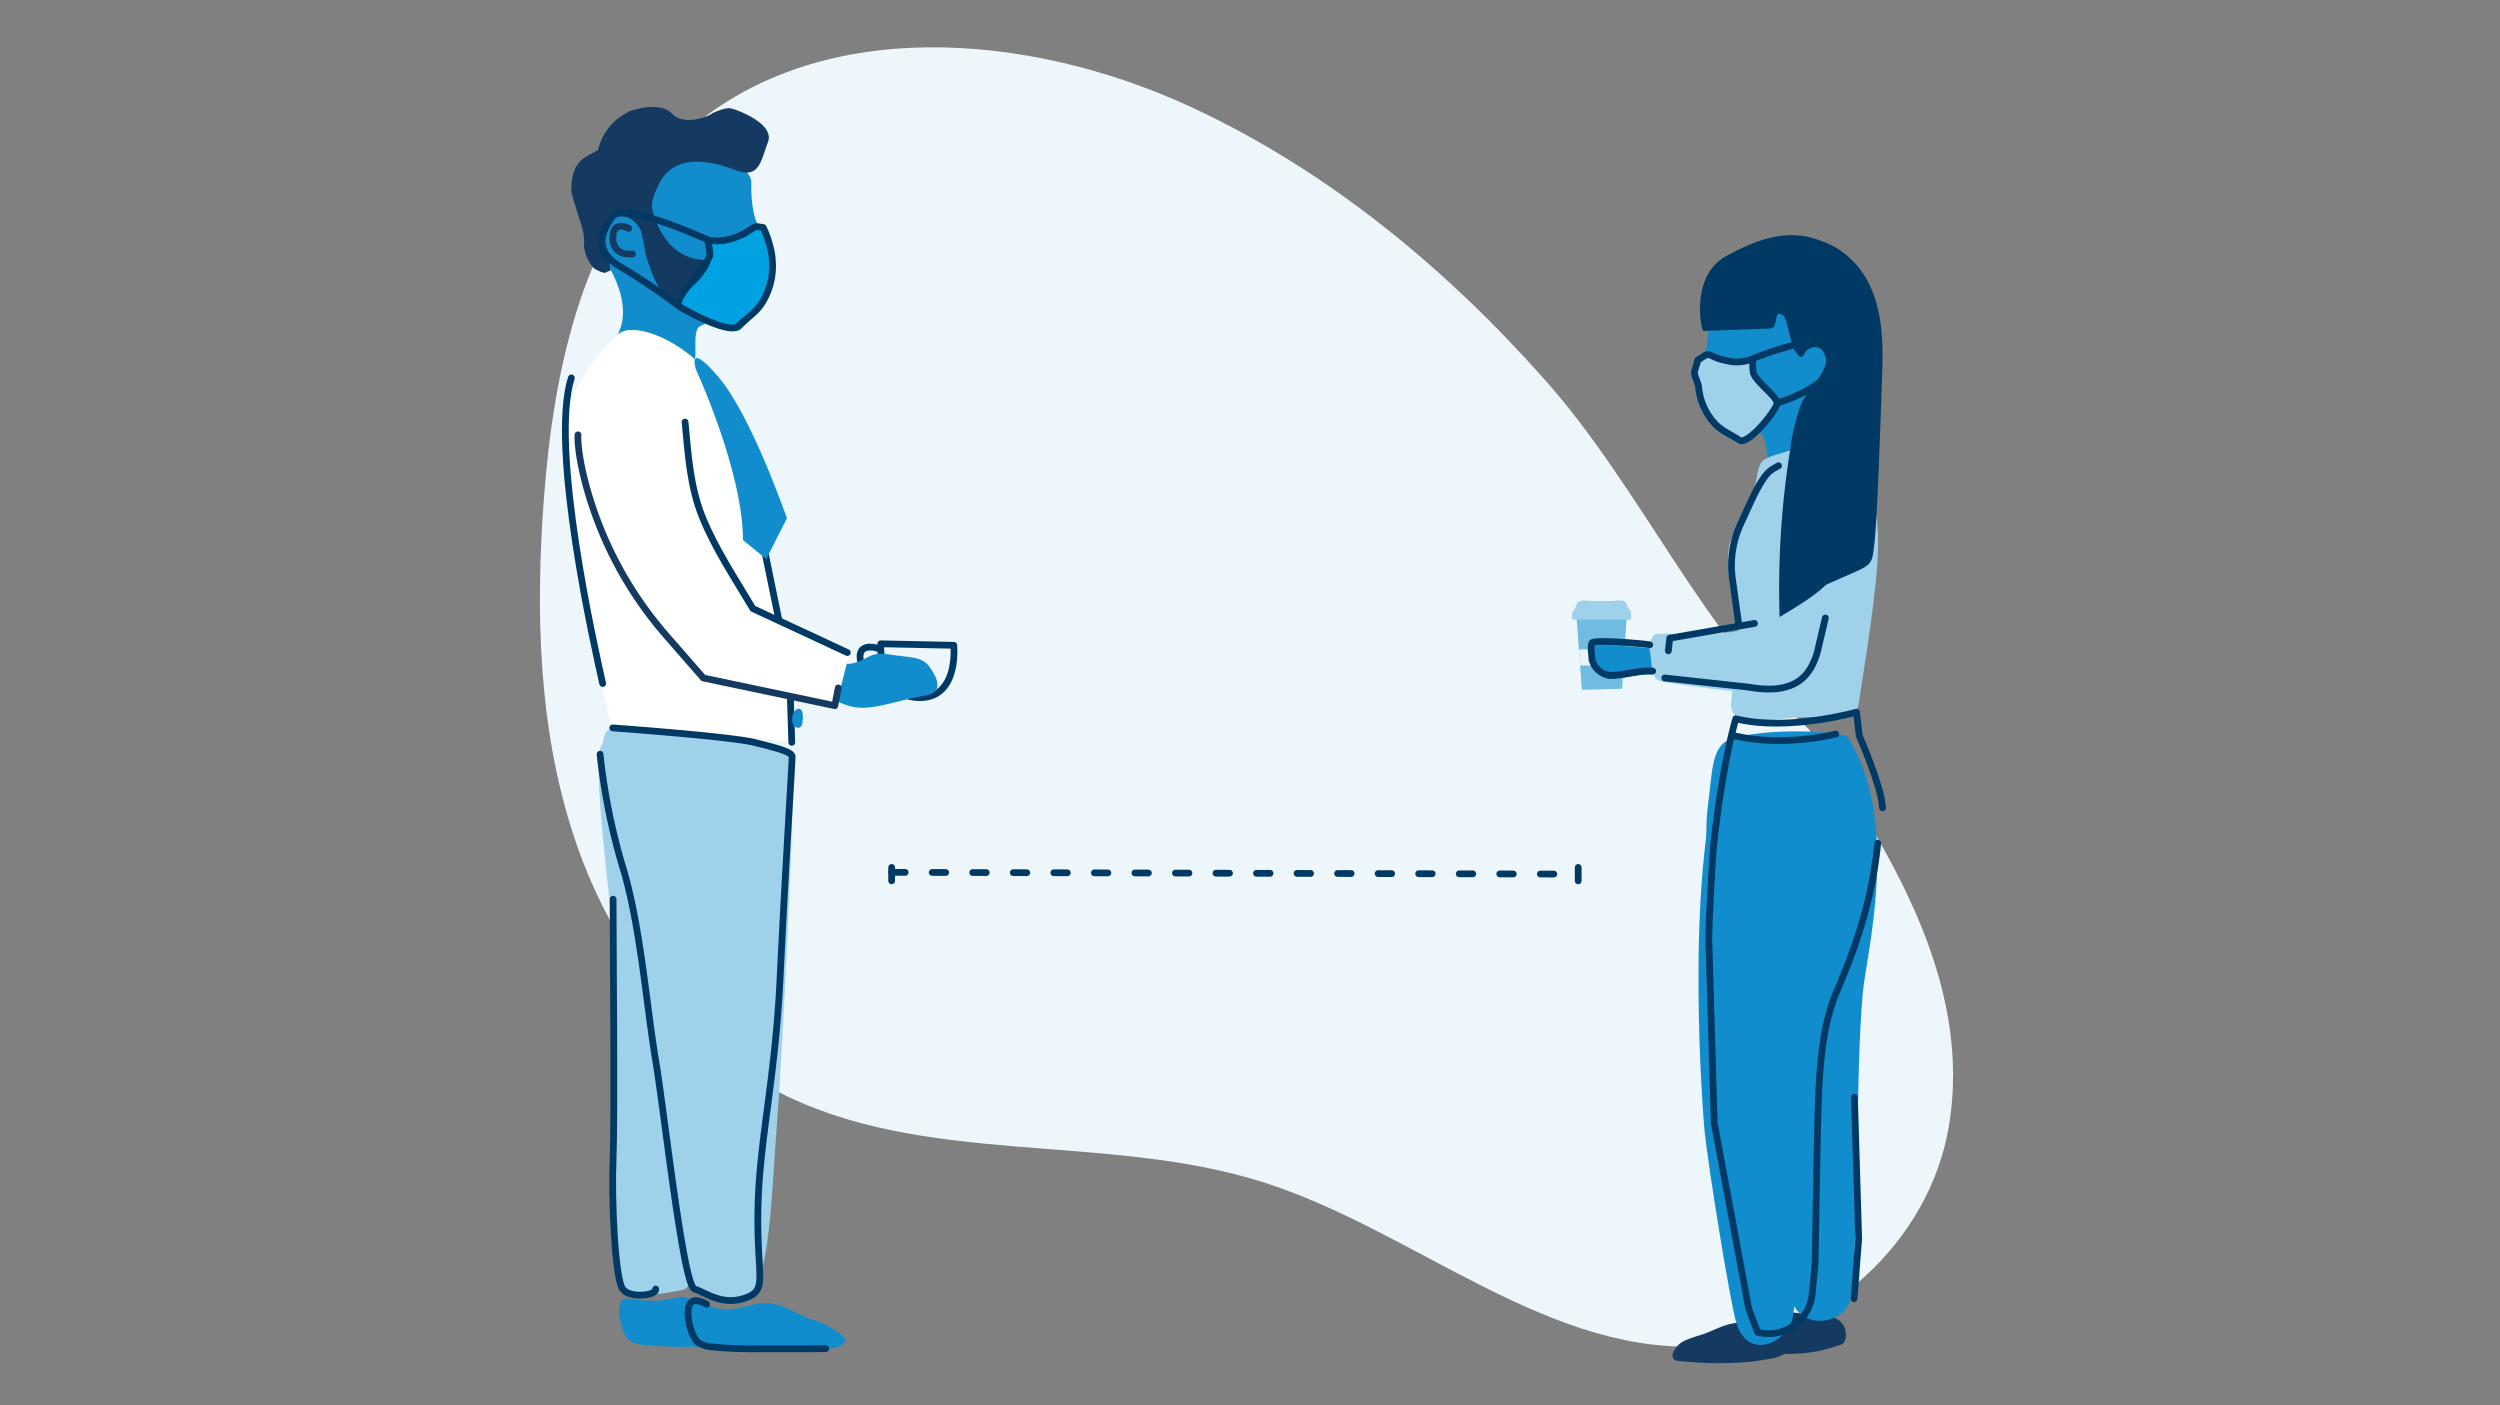 <svg xmlns="http://www.w3.org/2000/svg" width="555" height="312" viewBox="0 0 555 312"><rect x="0" y="0" width="555" height="312" fill="#808080" stroke="none"/><defs><style>.a,.c,.f,.j,.k{fill:none;}.b{fill:#ecf6fb;}.c,.j,.k{stroke:#003963;}.c,.f,.j,.k{stroke-linecap:round;stroke-width:1.5px;}.c,.f,.j{stroke-linejoin:round;}.d{fill:#118dcd;}.e{fill:#143a62;}.f{stroke:#143a62;}.g{fill:#fff;}.h{fill:#57bc73;}.i{fill:#a0d1eb;}.j{stroke-dasharray:3 6;}.l{fill:#70bbe1;}.m{fill:#e8f4fa;}.n{fill:#f8b0aa;}.o{fill:#003963;}.p{fill:#00a2e2;}</style></defs><g transform="translate(-52 -215)"><path class="a" d="M0,0H555V312H0Z" transform="translate(52 215)"/><g transform="translate(-12.98 -483.208)"><g transform="translate(181.981 707.208)"><path class="b" d="M33.34,137.5C15.676,111.878-4.234,82.46.789,49.7,4.663,24.438,26.878,3.156,52.282.369c35.7-3.915,66.223,24.349,100.658,34.553,35.437,10.5,75.715,1.825,108.669,18.559,22.127,11.236,37.762,32.872,45.769,56.36s9.063,48.8,7.684,73.583c-1.643,29.508-7.774,61.078-29.219,81.414-29.128,27.623-76.512,24.585-113.2,8.284-30.517-13.561-56.98-34.7-79.456-59.2C71.469,190.256,57.328,158.393,33.34,137.5" transform="translate(315.525 290.975) rotate(-179)"/><g transform="translate(7.814 14.752)"><g transform="translate(66.117 119.171)"><path class="c" d="M273.131,234.124l16.214.336s1.231,11.8-7.768,11.612c-5.8-.12-7.632-5.047-8.2-8.536A18.212,18.212,0,0,1,273.131,234.124Z" transform="translate(-268.541 -234.124)"/><path class="c" d="M272.572,242.656c-5.4.55-6.887-2.252-7.12-4.832-.254-2.82,2.329-2.805,4.364-2.078" transform="translate(-265.435 -234.613)"/></g><g transform="translate(2.028)"><path class="d" d="M190.86,90.8c8.016-3.773,9.635-2.627,9.635-2.627a9.438,9.438,0,0,0,2.277-6.116c-4.756-.567-3.845-4.292-3.845-4.292l4.1.467a1.356,1.356,0,0,0,1.127-1.691l.041-1.885.693-.909a2.974,2.974,0,0,0-.263-3.9c-2.844-2.867-2.447-11.012-2.447-11.012-.008-1.893-3.343-4.6-3.343-4.6l-21.9-.249-8.312,4.87s-.427,15.919,1.8,18.587c0,0,5.643,8.68,2.077,15.234a67.113,67.113,0,0,0,9,4.416c5.1,2.041,2.638.755,6.975,2.041C191.057,99.9,188.525,91.9,190.86,90.8Z" transform="translate(-162.221 -42.178)"/><path class="e" d="M177.931,50.194c-.194.293-2.512,4.444-2.094,6.48.784,3.829,4.83,14.876,17.78,10.445a10.141,10.141,0,0,1,6.456-.067c.2.072.124,1.313.111,1.486-.062.827-.822,1.769-1.644,1.67l-3.932-.448a4.209,4.209,0,0,0,.353,2.4c.46.824,1.544,1.627,3.784,1.969.019,0,.024.024.038.039a4.872,4.872,0,0,1-.293,1.808,21.042,21.042,0,0,1-1.752,3.848,1.566,1.566,0,0,1-.272.307c-.551.476-.5.259-1.191.458a8.9,8.9,0,0,1-2.307.364c-2.088-.013-3.5.325-5.818-.369-7.256-2.172-9.665-3.6-12.782-13.754a49.133,49.133,0,0,0-1.009-5.124c-.1-.344-1.99-4.269-5.7-2.991-2.631.906-3.178,5.507-2.112,8.515a.177.177,0,0,1,.014.055,9.53,9.53,0,0,0,.833,1.424,3.738,3.738,0,0,0,.06.835,8.97,8.97,0,0,1,.121.977,3.522,3.522,0,0,0-1.2.5c-.383-.1-.852-.222-1.01-.266-.02-.027-.921-.448-.939-.458-.081-.044-.34-.216-.594-.385a9.707,9.707,0,0,1-2.034-4.2,3.548,3.548,0,0,0-.1-.408c0-.088,0-.175.011-.261a12.31,12.31,0,0,0-.594-4.7c-.9-2.808-2.189-6.9-2.209-7.4-.149-7.524,3.825-7.727,5.949-9.277a12.394,12.394,0,0,1,6.554-8.309,1.543,1.543,0,0,1,.375-.23c1.013-.433,6.923-2.17,9.442.5,2.734,2.895,8.143.524,8.665.147.029-.02.051-.037.077-.059.3-.244,2.968-1.432,4.173-1.264,1.3.182,9.991,3.393,8.41,7.5s-1.9,8.186-6.934,6.313c-3.259-1.214-12.405-4.539-16.687,1.938" transform="translate(-157.902 -34.17)"/><path class="f" d="M176.872,79.052s-3.4-1.952-3.517,1.928c-.132,4.436,4.369,3.749,4.369,3.749" transform="translate(-164.144 -52.104)"/></g><path class="g" d="M166.812,118.222c-6.644,6.1-13.053,16.77-12.243,25.287.866,9.108,8.9,57.6,11.151,62.053l33.273,2.371c2.774.2,2.806.4,5.58.593.627.045.993-7.471.732-9.7-.48-4.1-1.131-8.175-1.905-12.227-1.494-7.812-6.961-40.316-9.365-47.9C188.874,122.434,171.206,114.188,166.812,118.222Z" transform="translate(-154.499 -67.718)"/><path class="c" d="M222.685,164.28l8.086,39.438,1.821,10.96.415,13.1" transform="translate(-182.047 -86.735)"/><path class="c" d="M163.947,202.926c-1.74-7.693-11.873-52.579-6.951-67.848" transform="translate(-154.968 -74.938)"/><path class="h" d="M223.851,166.709c-.271-1.218.107-2.338.845-2.5s1.189.76,1.46,1.978.211,1.984-.527,2.147-1.506-.405-1.777-1.623" transform="translate(-182.482 -86.698)"/><path class="h" d="M227.493,185.42c-.271-1.218.107-2.338.844-2.5s1.189.761,1.46,1.978.211,1.983-.526,2.147-1.506-.406-1.777-1.623" transform="translate(-183.954 -94.257)"/><path class="d" d="M237.959,241.425c-.271-1.218.107-2.338.845-2.5s1.189.76,1.46,1.978.211,1.984-.527,2.147-1.505-.405-1.777-1.623" transform="translate(-188.182 -116.883)"/><path class="d" d="M240.144,260.5c.066-1.246.732-2.223,1.486-2.183s.94,1.051.874,2.3-.33,1.966-1.084,1.926-1.342-.8-1.276-2.041" transform="translate(-189.098 -124.728)"/><path class="d" d="M204.131,130.323s10.364,22.334,10.407,37.759l5.161,4.224,4.587-9.059s-7.889-22.823-15.169-31.324-4.986-1.6-4.986-1.6" transform="translate(-174.412 -71.949)"/><path class="i" d="M177.662,265.255s32.919,1.632,33.881,6.514-2.368,69.533-3.389,81.781-1.531,37.757-7.013,38.384c-10.338,1.182-11.263-1.989-11.263-1.989s-8.764-51.084-9.42-55.913-3.84-28.344-5.742-34.99-8.977-33.31-3.015-33.549Z" transform="translate(-160.503 -127.529)"/><path class="i" d="M186.706,392.592s-8.269,1.631-10.206,1.141-3.512-.3-4.065-4.672-1.352-17.392-1.259-21.475,1.05-9.827.252-15.184-.1-33.935-.122-37.891-5.3-41.146-2.349-43.219,20.025,95.911,21.056,101.652S191.044,391.06,186.706,392.592Z" transform="translate(-159.978 -129.955)"/><path class="d" d="M176.64,477.939c-2.1,1.243-.361,8.017,1.3,9.154a7.043,7.043,0,0,0,3.226.957,85.229,85.229,0,0,0,9.274.4q7.9.04,15.795-.026c1.578-.013,3.438-.182,4.252-1.534.607-1.01-9.222-5.225-10-5.56-2.3-1-4.633-1.941-7-2.77-1.419-.5-3.016-1.38-4.569-1.138a36.947,36.947,0,0,1-4.547.812,33.316,33.316,0,0,1-4.662-.212,16.465,16.465,0,0,0-2.392-.273A1.448,1.448,0,0,0,176.64,477.939Z" transform="translate(-163.054 -213.227)"/><path class="d" d="M202.343,478.955c-2.1,1.243-.361,8.017,1.3,9.153a7.048,7.048,0,0,0,3.227.957,85.229,85.229,0,0,0,9.274.4q7.9.04,15.794-.026c1.579-.013,3.438-.182,4.252-1.534.787-1.308-4.972-4.263-6.442-4.672-4.373-1.219-7.6-4.356-12.117-3.875-2.307.246-4.512,1.158-6.827,1.311a10.565,10.565,0,0,1-5.332-1.059,5.256,5.256,0,0,0-2.45-.845A1.45,1.45,0,0,0,202.343,478.955Z" transform="translate(-173.438 -213.786)"/><path class="c" d="M205.475,479.606a5.256,5.256,0,0,0-2.45-.845,1.45,1.45,0,0,0-.682.194c-2.1,1.243-.361,8.017,1.3,9.153a7.048,7.048,0,0,0,3.227.957,85.229,85.229,0,0,0,9.274.4q7.9.04,15.794-.026" transform="translate(-173.438 -213.786)"/><path class="c" d="M171.413,265.454s25.932,1.88,31.33,3.2,8.474,2.172,8.489,3.193-1.563,26.027-2.667,48.992-4.656,36.234-4.922,51.543,2.295,17.824-2.813,19.629-8.743-1.191-11.263-1.989-6.6-38.563-8.644-50.811-3.392-30.11-7.309-42.868a138.721,138.721,0,0,1-5.023-25.045" transform="translate(-160.193 -127.61)"/><path class="c" d="M173.38,329.258c0,9.068.383,48.49,0,57.676s.436,26.6,2.132,28.867,7.819,1.309,7.309,0" transform="translate(-162.09 -153.387)"/><path class="d" d="M254.8,240.09c4.053-.494,4.207-2.876,8.824-2.124s7.344.354,9.059,2.762,3.43,5.767-1.263,6.445-10.788,3.152-15.156,2.549-11.049-5.369-11.049-5.369l.629-5.026Z" transform="translate(-191.151 -116.446)"/><path class="g" d="M168.16,136.328a14.564,14.564,0,0,1,6.7.647c10.633,3.6,8.7,12.146,10.742,21.212,2.358,10.477,8.511,19.512,13.9,28.616l20.97,9.758-2.017,7.851-.763,3.942L188.5,202.208l-8.085-9.27a83.228,83.228,0,0,1-17.2-31.389C161.6,156,159.2,149.8,160.083,143.924,160.768,139.349,164.174,136.914,168.16,136.328Z" transform="translate(-156.679 -75.386)"/><path class="f" d="M160.357,156.292s-.308,3.232,1.67,10.776A84.139,84.139,0,0,0,180.094,201l8.085,9.27,29.194,6.145.763-3.942" transform="translate(-156.859 -83.508)"/><path class="c" d="M200.253,151.513c.678,7.135,1.109,14.393,3.841,21.109,2.916,7.169,7.286,13.678,11.214,20.31l20.97,9.758" transform="translate(-172.984 -81.577)"/></g><g transform="translate(80.947 183.567)"><line class="j" x2="152.414" y2="0.397" transform="translate(0 1.093)"/><line class="k" y2="2.981" transform="translate(152.414)"/><line class="k" y2="2.981" transform="translate(0)"/></g><g transform="translate(231.994 43.21)"><g transform="translate(0 11.185)"><g transform="translate(0 69.913)"><path class="l" d="M334.968,238.072l8.93-.22,1.048-16.508H333.739Z" transform="translate(-332.787 -218.258)"/><path class="i" d="M332.23,220.42h12.99s.234-2.354-.55-2.42c-.076-.007-.495-1.469-.9-1.656-.778-.358-2.215-.064-3.058-.064h-3.868c-.753,0-1.5-.148-2.256-.1-1.279.072-1.339.621-1.762,1.761C332.824,217.937,331.848,218.51,332.23,220.42Z" transform="translate(-332.141 -216.167)"/><path class="m" d="M337.143,234.367h8.118l-.427,3.589h-9.872l-.262-3.56Z" transform="translate(-333.175 -223.52)"/></g><g transform="translate(4.237 0)"><path class="d" d="M409.065,135.18a26.671,26.671,0,0,1-.037-8.117L411.622,99.3l-29.789-.435s-.744,11.381-1.583,14.774l-2.249,3.4c-.087,1.041,1.157,2.4,1.957,3.2a15.459,15.459,0,0,1,1.293,2.689s1.6,3.419,1.683,3.708a6.723,6.723,0,0,0,2.832,4.09c1.641.821,6.892.849,6.892.849,1.233.946,1.718,8.5,1.718,8.5" transform="translate(-354.904 -98.863)"/><path class="e" d="M383.578,485.254l-.125.015c-2.547.321-4.825,1.691-7.251,2.529a34.662,34.662,0,0,0-3.762,1.3,5.087,5.087,0,0,0-2.738,2.748,1.392,1.392,0,0,0,.216,1.507,1.682,1.682,0,0,0,.919.3,80.039,80.039,0,0,0,12.737.431,41.83,41.83,0,0,0,5.812-.576c1.66-.312,3.435-.405,4.9-1.342,1.924-1.228,2.686-3.642,4.219-5.333l-10.426-1.357A18.722,18.722,0,0,0,383.578,485.254Z" transform="translate(-351.505 -254.94)"/><path class="e" d="M404.648,481.328l-12.48,4.641-.1.141c-1.288,1.765-2.324,4.078.067,4.12,6.838.117,14.138,1.109,20.723-.911l2.481-.76c1.4-.429,1.443-2.495,1.031-3.659a3.864,3.864,0,0,0-3.166-2.54Z" transform="translate(-360.035 -253.38)"/><path class="n" d="M362.844,244.429l.024.01c-.03-.06-.065-.131-.1-.214-.128-.252-.33-.645-.631-1.222.247.473.477.951.711,1.427" transform="translate(-348.495 -157.096)"/><path class="i" d="M397.58,234.983c-.622.332-.392.209,0-.024a14.527,14.527,0,0,1-.337-1.553c-.253-.688-.536-1.365-.842-2.034-.315-.69-.657-1.37-1.017-2.04-.133-.247-.273-.492-.411-.736-.7-1.056-1.4-2.11-2.17-3.131-.623-.83-1.273-1.643-1.942-2.444a54.757,54.757,0,0,1-19.148,3.388c-2.492.046-4.586.028-6.179-.095a20.3,20.3,0,0,0-3.546.161c-.176.26-.345.524-.5.8-.049.085-.092.159-.133.227-.095.29-.187.58-.264.877-.032.125-.059.26-.08.4a7.915,7.915,0,0,1-.063,1.151,16.176,16.176,0,0,0,0,1.681c0,.053.006.1.009.145.1.482.191.964.311,1.442q.228.908.515,1.8a11.218,11.218,0,0,0,.5,1.163c.047.092.08.16.108.216a10.319,10.319,0,0,1,1.1.548c5.963.951,18.634,2.8,26.369,2.733.347-.092.7-.181,1.043-.274.927-.25,1.849-.51,2.769-.772a11.528,11.528,0,0,1,3.9-3.56c.008-.012.015-.023.023-.035l0-.026" transform="translate(-348.005 -149.023)"/><path class="d" d="M401.638,344.871c.752-8.564,6.674-56.713-7.052-62.1-7-2.179-7.158-17.578-10.212-8.152-8.455,26.106-3.988,79.961-3.789,81.766,1.03,9.36,5.5,36.663,6.9,42.008,2.471,9.492,11.831,4.888,12.779-1.2,2.029-13.034-.347-32.683,1.379-52.32" transform="translate(-355.401 -168.647)"/><path class="d" d="M416.873,323.144c.752-8.564,8.687-38.789-3.527-57.17-4.376-1.362-19.125-1.714-26.014.778-4.133,1.495-3.873,7.846-4.775,14.253-3,21.294,12.019,67.238,12.218,69.044,1.031,9.359,5.84,33.118,5.977,38.64.247,9.9,12.443,8.255,13.391,2.165,2.029-13.034,1-48.073,2.729-67.709" transform="translate(-356.586 -165.948)"/><path class="i" d="M390.945,178.808c-1.195,1.9-1.021,10.572,1.178,15.777l.415,7.2-1.689,13.645c.219,3.971,4.778,4.205,8.5,3.565,10.478-1.8,19.154.766,19.829-3.457,6.151-38.5,6.151-45-2.311-54.081-1.051-1.128.067-4.038-2.863-4.239-3.445-.235-13.208,2.661-14.971,3.424-3.914,1.693-.2,5.607-8.084,18.166" transform="translate(-359.838 -122.433)"/><path class="d" d="M352.914,239.341c-3.087-.229-6.287.971-9.486.971a4.7,4.7,0,0,1-4-3.6c0-1.2-.4-2.4,0-3.6.4-.8,10.937.1,12.823.4" transform="translate(-339.25 -152.97)"/><path class="c" d="M415.064,262.626s-11.4,3-22.612.387m.988-3.649c11.208,2.61,26.212-1.588,26.212-1.588l.607,5.221s5,11.357,5.174,16" transform="translate(-360.744 -163.064)"/><path class="c" d="M415.318,388.954l1.039-13.295-.946-31.38m5.168-56.422c-1.3,13.263-5.2,23.764-9.186,33.134-4.055,9.524-3.929,22.91-4.236,33.257l-.478,26.927-.647,6.747a9.715,9.715,0,0,1-11.295,8.661c-.507-.087-.8-.153-.8-.153l-1.994-5.271-7.653-41.208-1.188-40.2c-.122-2.6.8-19.151,1.087-21.74,2.007-18.312,4.886-27.8,4.886-27.8" transform="translate(-356.96 -164.049)"/><path class="c" d="M366.675,236s18.316,1.982,18.568,2.027c10.435,1.867,14.311-2.357,15.717-9.547l1.37-5.8" transform="translate(-350.33 -148.884)"/><path class="c" d="M352.914,238.01c-3.087-.229-6.287.971-9.486.971a4.7,4.7,0,0,1-4-3.6c0-1.2-.4-2.4,0-3.6.4-.8,10.937.1,12.823.4" transform="translate(-339.25 -152.432)"/><path class="c" d="M401.974,165.989c-2.129,1.2-3.159,1.252-7.149,10.153l-1.31,2.868a21.964,21.964,0,0,0-1.773,12.162l1.326,9.489" transform="translate(-360.372 -125.982)"/><path class="c" d="M387.145,224.706l-18.829,3.276-.3,2.8" transform="translate(-350.872 -149.704)"/></g></g><g transform="translate(28.404)"><path class="o" d="M479.29,175.256q.062.118.123.236c3.014,5.907,3.317,12.8,3.084,19.431-.232,6.6-.995,32.239-1.774,38.791-.427,3.591-.407,4.313-3.7,5.792-3.018,1.353-6.054,2.667-9.081,4-.133-6.866-.2-32.918,1.632-39.537,2.1-7.6,7.134-16.427,2.718-24.206a22.952,22.952,0,0,0-8.087-7.742,8.513,8.513,0,0,1-2.692-2.2,2.6,2.6,0,0,1,.04-3.224,3.275,3.275,0,0,1,1.907-.757C469.939,164.957,476.229,169.462,479.29,175.256Z" transform="translate(-442.037 -164.998)"/><path class="o" d="M471.316,168.23c7.561-4.118,15.612-7.075,24.03-1.81.042.034,1.288,1.262,1.9,1.845,4.034,3.843,7.67,9.431,7.174,15.263-.319,3.749-2.208,6.869-3.587,10.278-1.464,3.62-1.562,8.073-2.205,11.931a92.89,92.89,0,0,0-1.263,15.37c.007,5.414.975,12.6-1.851,17.531-2.279,3.973-8.547,7.336-12.347,9.742a195.548,195.548,0,0,1,2.4-37.5,44.363,44.363,0,0,1,2.431-9.91c1.2-2.942,6.11-7.185,5.409-10.165-.857-3.632-4.082-2.421-4.807-.764s-1.9-.659-2.332-1.266-1.576-6.742-2.153-7.212c-2.536-2.066-.982,2.668-3.015,2.747l-14.806.546c-.566.022-3.025-12.246,5.025-16.631" transform="translate(-465.494 -163.592)"/></g></g><g transform="translate(17.96 36.055) rotate(9)"><path class="p" d="M4.757,4.916c.24-.258.788-.232,1.111-.256a12.2,12.2,0,0,0,7.1-2.984c.86-.756,1.754-1.695,2.9-1.675a1.112,1.112,0,0,1,.684.213,1.425,1.425,0,0,1,.315.425c.528.955.857,2,1.363,2.967.766,1.456.8,3.849.934,5.463.2,2.485.586,5.207-.673,7.493a57.543,57.543,0,0,1-3.8,5.914,2.057,2.057,0,0,1-.639.639,1.729,1.729,0,0,1-.918.155,7.4,7.4,0,0,1-2.358-.624C8.016,21.529,2.956,22.133.7,20.19a2.022,2.022,0,0,1-.616-.739,1.952,1.952,0,0,1,.09-1.313c.58-1.766,2.789-2.847,4.769-7.257a6.066,6.066,0,0,0,.489-3.043,11.412,11.412,0,0,0-.591-1.862c-.1-.365-.276-.7-.081-1.059" transform="translate(19.087 0.273)"/><path class="c" d="M23.1,4.6S4.441-.609,1.7,2.473c.068-.1.062-.107,0,0C-.355,6.051-1.751,10.965,4.915,13.522a147.834,147.834,0,0,1,14.468,6.771M23.1,4.6s2.564.511,6.154-1.534S32.327,0,33.866,0h1.026a19.984,19.984,0,0,1,1.835,3.2,16.284,16.284,0,0,1,1.316,3.677,15.264,15.264,0,0,1-1.063,10.276C35.9,19.2,34.209,20.674,32.84,22.5,31.3,24.54,21.852,21.3,19.383,20.293s5.253-10.579,4.74-12.625A16.468,16.468,0,0,0,23.1,4.6Z" transform="translate(0 0)"/></g><g transform="translate(257.712 71.189) rotate(-19)"><path class="i" d="M13.184,4.432c-.216-.233-.71-.209-1-.231a11,11,0,0,1-6.4-2.69C5,.829,4.2-.017,3.167,0a1,1,0,0,0-.616.192,1.285,1.285,0,0,0-.284.383c-.476.861-1.029.91-1.486,1.778C.091,3.666.315,6.719.2,8.174c-.183,2.24-.528,4.694.606,6.754A51.874,51.874,0,0,0,4.226,20.26a1.855,1.855,0,0,0,.576.576,1.558,1.558,0,0,0,.828.14,6.668,6.668,0,0,0,2.126-.563,24.742,24.742,0,0,0,6.852-4.172,1.823,1.823,0,0,0,.555-.666,1.76,1.76,0,0,0-.081-1.184c-.523-1.592-1.389-3.048-2.063-4.582a5.468,5.468,0,0,1-.441-2.744,10.288,10.288,0,0,1,.533-1.678c.094-.329.248-.632.073-.955" transform="translate(0.001 0.246)"/><path class="c" d="M13.859,4.147S28.4,3.333,30.252,6.56,33.907,11.091,27.9,13.4a31.348,31.348,0,0,1-12.19,1.813M13.859,4.147A8.728,8.728,0,0,1,8.312,2.765C5.076.922,5.538,0,4.151,0L2.178.482.626,2.674C.206,3.763.647,5.055.385,6.2a13.76,13.76,0,0,0,.958,9.263c.974,1.846,2.5,3.173,3.733,4.814,1.387,1.843,10.17-3.687,10.632-5.07s-3.237-6.452-2.774-8.3A14.848,14.848,0,0,1,13.859,4.147Z" transform="translate(0 0)"/></g></g></g></g></svg>
